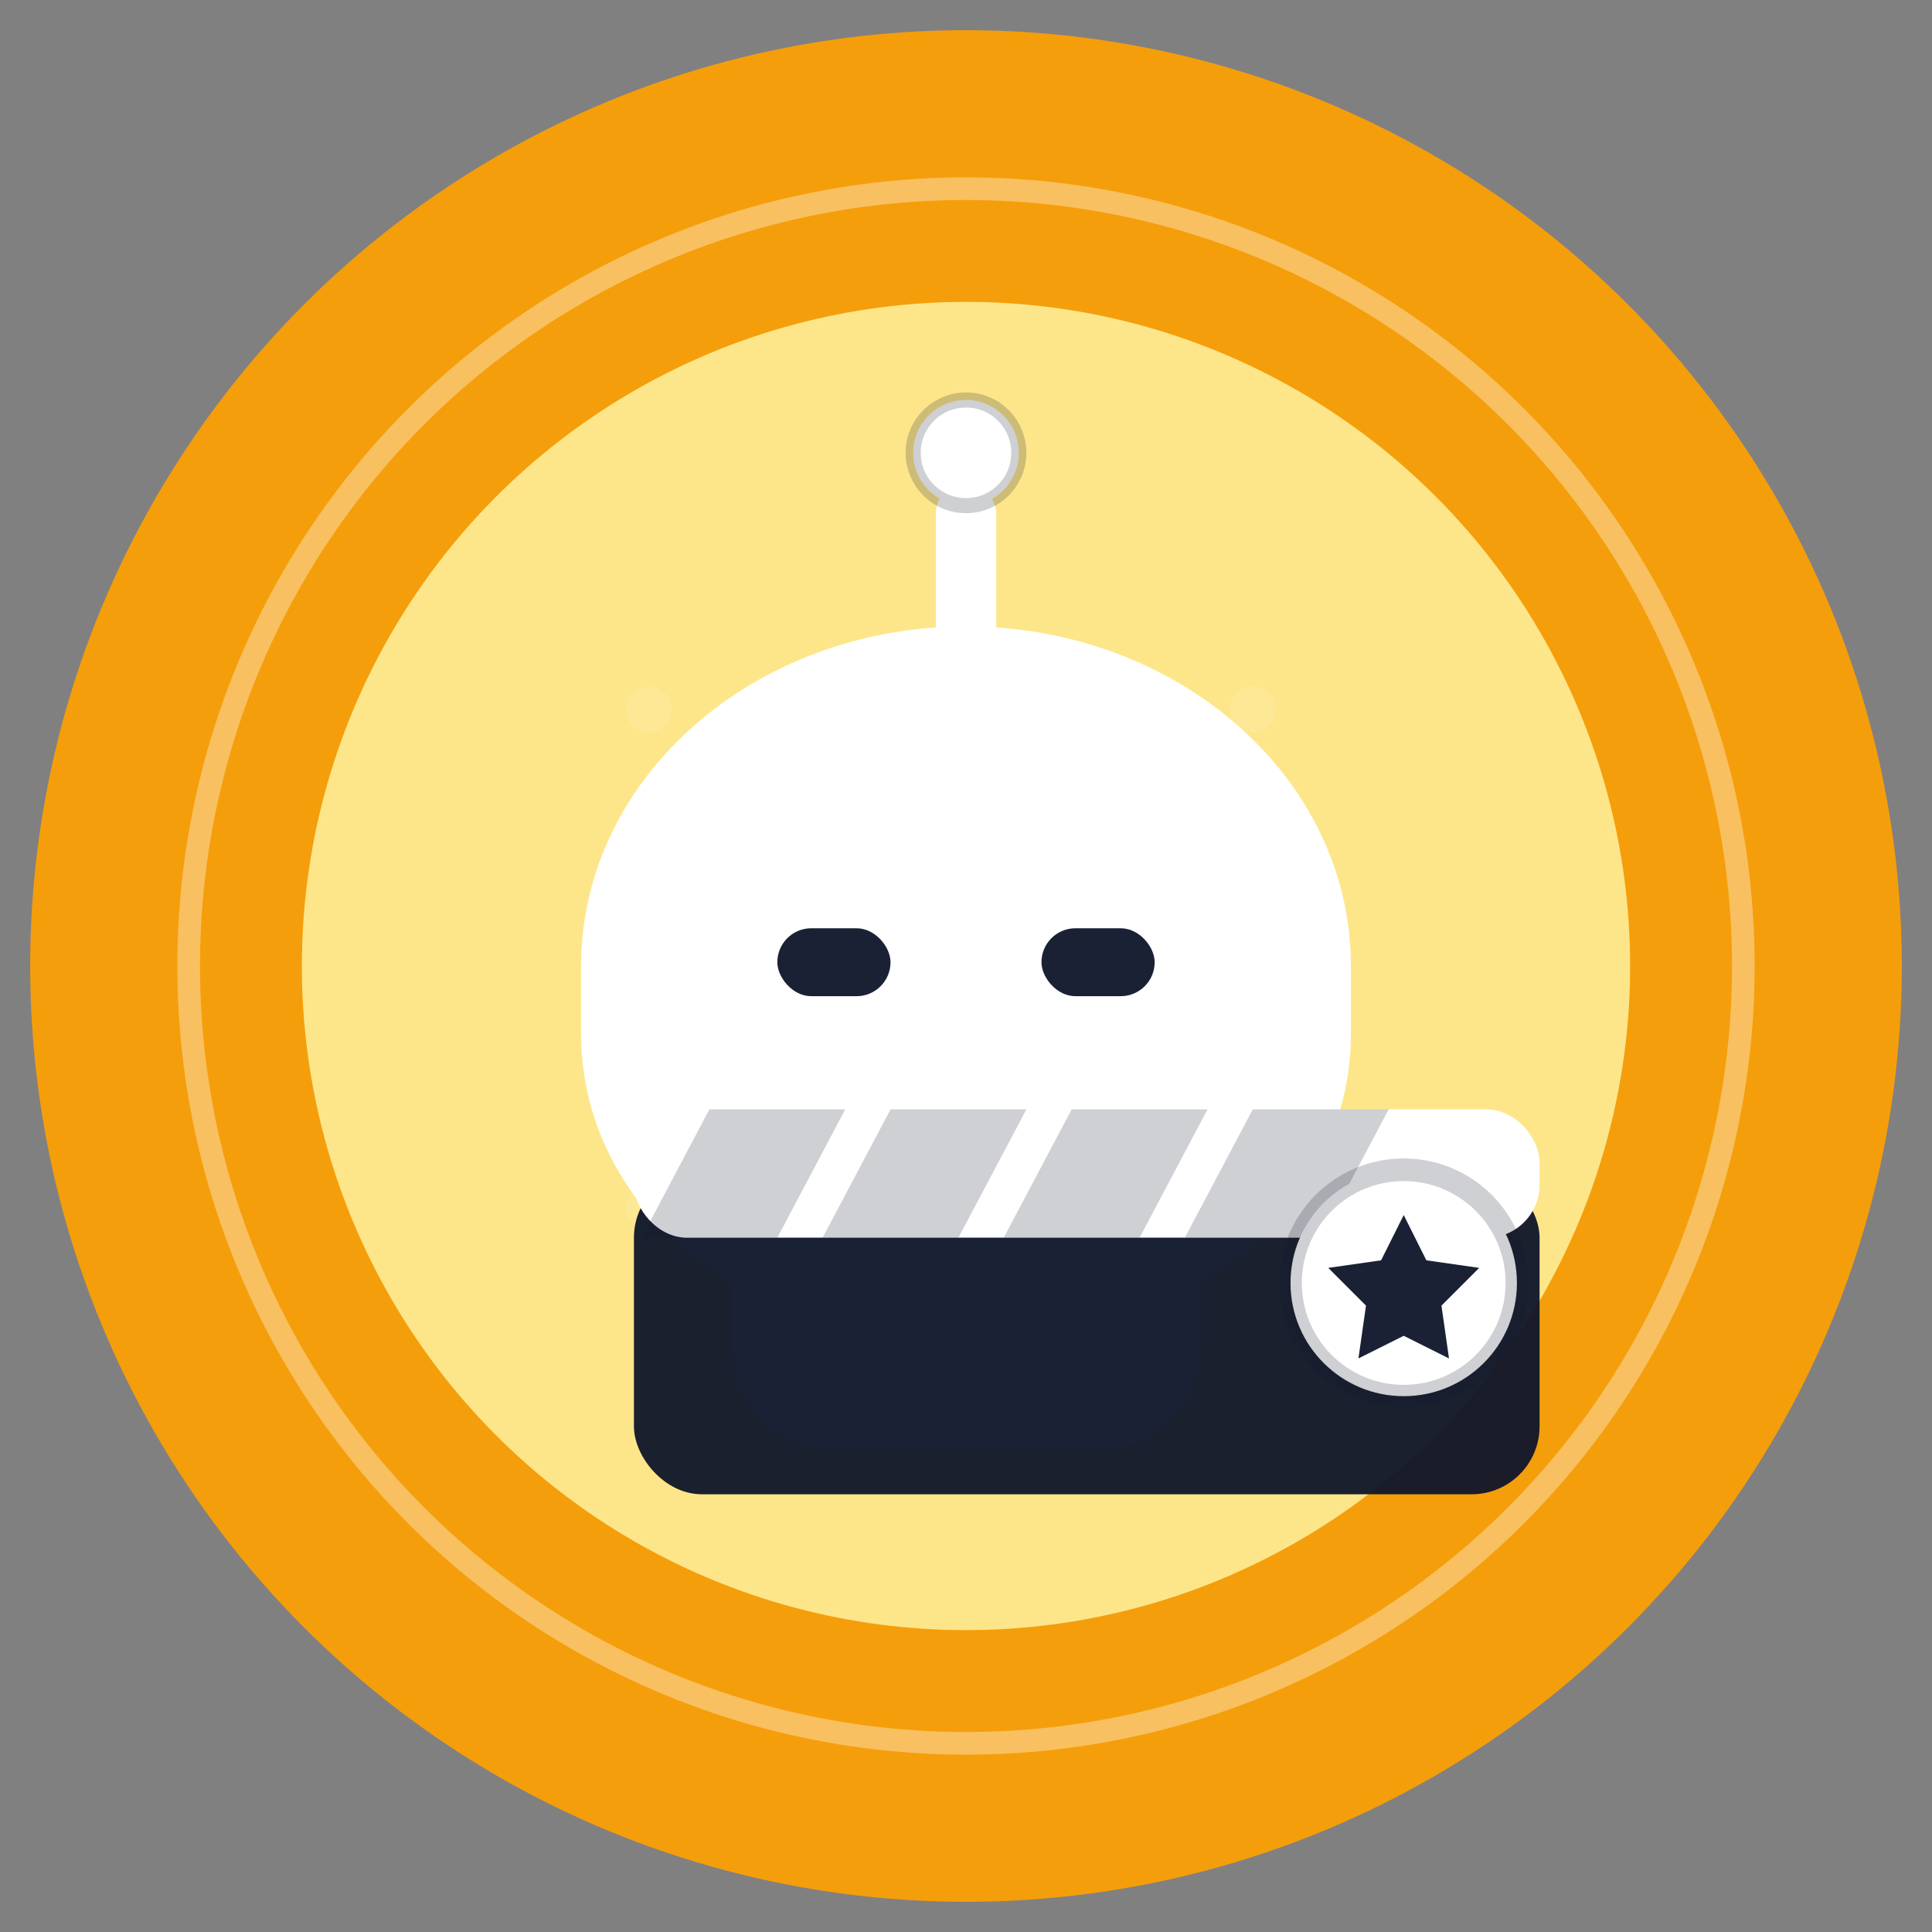 <svg xmlns="http://www.w3.org/2000/svg" width="512" height="512" viewBox="0 0 512 512" fill="none">
  <rect x="0" y="0" width="512" height="512" fill="#808080" stroke="none"/>
  <!-- Movie Reviewer Agent Badge (512x512, transparent) -->
  <defs>
    <clipPath id="clip-inner">
      <circle cx="256" cy="256" r="176"/>
    </clipPath>
  </defs>

  <!-- Outer ring (Agent-type family: Gold) -->
  <circle cx="256" cy="256" r="248" fill="#F59E0B"/>
  <circle cx="256" cy="256" r="206" fill="none" stroke="rgba(255,255,255,0.35)" stroke-width="6"/>

  <!-- Inner field -->
  <circle cx="256" cy="256" r="176" fill="#FDE68A"/>

  <!-- Subtle inner texture: scan/dot pattern (very low contrast) -->
  <g clip-path="url(#clip-inner)" opacity="0.10" fill="#FFFFFF">
    <circle cx="172" cy="188" r="6"/>
    <circle cx="212" cy="188" r="6"/>
    <circle cx="252" cy="188" r="6"/>
    <circle cx="292" cy="188" r="6"/>
    <circle cx="332" cy="188" r="6"/>
    <circle cx="172" cy="232" r="6"/>
    <circle cx="212" cy="232" r="6"/>
    <circle cx="252" cy="232" r="6"/>
    <circle cx="292" cy="232" r="6"/>
    <circle cx="332" cy="232" r="6"/>
    <circle cx="172" cy="276" r="6"/>
    <circle cx="212" cy="276" r="6"/>
    <circle cx="252" cy="276" r="6"/>
    <circle cx="292" cy="276" r="6"/>
    <circle cx="332" cy="276" r="6"/>
    <circle cx="172" cy="320" r="6"/>
    <circle cx="212" cy="320" r="6"/>
    <circle cx="252" cy="320" r="6"/>
    <circle cx="292" cy="320" r="6"/>
    <circle cx="332" cy="320" r="6"/>
  </g>

  <!-- Hero emblem: agent head + clapperboard -->
  <g>
    <!-- Agent head silhouette -->
    <path
      d="M256 166c-56 0-102 40-102 90v18c0 28 16 52 40 66v18c0 14 12 26 26 26h72c14 0 26-12 26-26v-18c24-14 40-38 40-66v-18c0-50-46-90-102-90Z"
      fill="#FFFFFF"
    />
    <!-- Eyes (bold) -->
    <rect x="206" y="246" width="30" height="18" rx="9" fill="#0F172A" opacity="0.95"/>
    <rect x="276" y="246" width="30" height="18" rx="9" fill="#0F172A" opacity="0.95"/>

    <!-- Antenna -->
    <rect x="248" y="128" width="16" height="48" rx="8" fill="#FFFFFF"/>
    <circle cx="256" cy="120" r="14" fill="#FFFFFF"/>
    <circle cx="256" cy="120" r="14" fill="none" stroke="rgba(15,23,42,0.2)" stroke-width="4"/>

    <!-- Clapperboard (movie reviewer cue) -->
    <rect x="168" y="310" width="240" height="86" rx="18" fill="#0F172A" opacity="0.95"/>
    <rect x="168" y="294" width="240" height="34" rx="14" fill="#FFFFFF"/>
    <!-- Stripes on top (no thin lines) -->
    <g fill="rgba(15,23,42,0.2)">
      <path d="M188 294h36l-18 34h-36l18-34Z"/>
      <path d="M236 294h36l-18 34h-36l18-34Z"/>
      <path d="M284 294h36l-18 34h-36l18-34Z"/>
      <path d="M332 294h36l-18 34h-36l18-34Z"/>
    </g>

    <!-- Agent mark (agent-type): star notch medallion (integrated, not validation check) -->
    <g>
      <circle cx="372" cy="340" r="30" fill="#FFFFFF"/>
      <circle cx="372" cy="340" r="30" fill="none" stroke="rgba(15,23,42,0.2)" stroke-width="6"/>
      <path
        d="M372 322l6 12 14 2-10 10 2 14-12-6-12 6 2-14-10-10 14-2 6-12Z"
        fill="#0F172A"
        opacity="0.95"
      />
    </g>
  </g>
</svg>

